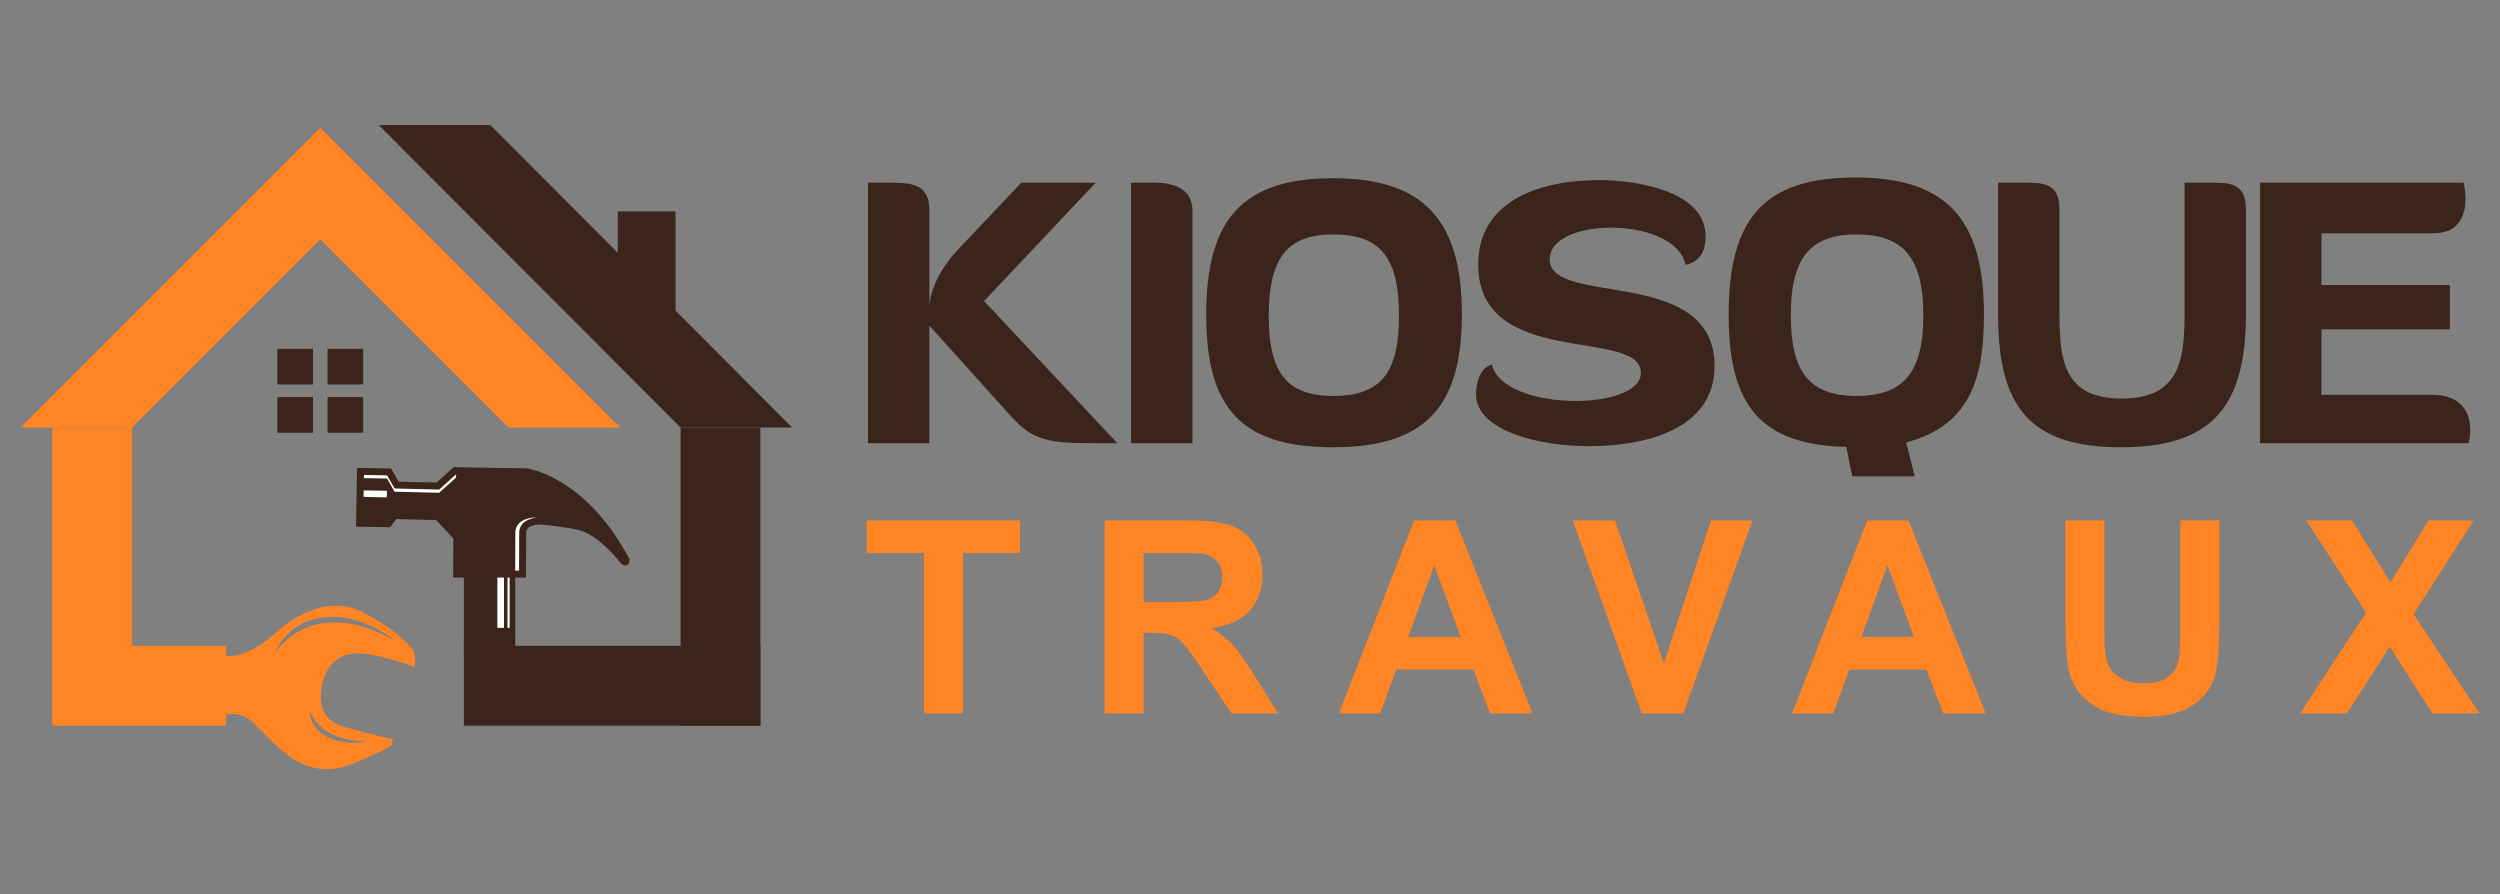<?xml version="1.0" encoding="utf-8"?>
<!-- Generator: Adobe Illustrator 16.0.0, SVG Export Plug-In . SVG Version: 6.00 Build 0)  -->
<!DOCTYPE svg PUBLIC "-//W3C//DTD SVG 1.1//EN" "http://www.w3.org/Graphics/SVG/1.1/DTD/svg11.dtd">
<svg version="1.1" id="Calque_1" xmlns="http://www.w3.org/2000/svg" xmlns:xlink="http://www.w3.org/1999/xlink" x="0px" y="0px"
	 width="167.75px" height="60px" viewBox="0 0 167.75 60" enable-background="new 0 0 167.75 60" xml:space="preserve">
<rect x="0" y="0" width="167.75" height="60" fill="#808080" stroke="none"/>
<g>
	<g>
		<polygon fill-rule="evenodd" clip-rule="evenodd" fill="#FF8424" points="21.49,8.571 41.607,28.687 34.12,28.687 21.49,16.058 
			8.862,28.687 1.375,28.687 		"/>
		<polygon fill-rule="evenodd" clip-rule="evenodd" fill="#3B251A" points="45.665,28.687 53.153,28.687 46.998,22.519 
			45.329,20.847 45.329,14.184 41.451,14.184 41.451,16.96 32.9,8.39 25.414,8.39 		"/>
		<path fill-rule="evenodd" clip-rule="evenodd" fill="#3B251A" d="M23.954,31.396l2.289,0.038l0.507,0.886l2.547,0.06l1.143-1.033
			l4.885,0.081c0,0,3.891,0.45,6.866,6.002c0,0,0.144,0.275-0.082,0.458c-0.226,0.181-0.479-0.13-0.479-0.13
			s-1.484-1.921-2.835-2.204c-1.351-0.284-2.568-0.357-2.568-0.357s-0.917-0.022-0.92,0.544v0.002l-0.014,3.015h-4.886l0.012-2.63
			l-1.162-1.234l-2.663-0.062l-0.414,0.544l-2.289-0.036L23.954,31.396z"/>
		<path fill-rule="evenodd" clip-rule="evenodd" fill="#FFFFFF" d="M34.569,38.288h0.259l0.012-2.551
			c0.003-0.672,0.633-0.962,1.212-1.002l-0.057-0.004l-0.01-0.002h-0.01c-0.623-0.013-1.392,0.265-1.396,1.008L34.569,38.288z"/>
		<polygon fill-rule="evenodd" clip-rule="evenodd" fill="#FFFFFF" points="30.615,31.815 29.471,32.849 26.478,32.779 
			25.971,31.894 24.422,31.868 24.422,32.085 25.971,32.109 26.478,32.995 29.471,33.064 30.588,32.056 		"/>
		<polygon fill-rule="evenodd" clip-rule="evenodd" fill="#FFFFFF" points="24.396,33.34 24.403,32.905 25.963,32.931 
			25.949,33.374 		"/>
		<rect x="31.124" y="38.523" fill-rule="evenodd" clip-rule="evenodd" fill="#3B251A" width="3.449" height="5.365"/>
		<rect x="33.372" y="38.756" fill-rule="evenodd" clip-rule="evenodd" fill="#FFFFFF" width="0.446" height="3.371"/>
		<rect x="34.053" y="38.756" fill-rule="evenodd" clip-rule="evenodd" fill="#FFFFFF" width="0.143" height="3.371"/>
		<path fill-rule="evenodd" clip-rule="evenodd" fill="#FF8424" d="M20.762,47.722c-0.02,0.021,0.048,2.483,3.91,2.063
			C22.733,49.615,21.604,49.332,20.762,47.722 M26.556,43.051c-2.532-2.135-6.599-2.531-8.142,0.794
			C20.036,41.575,23.045,40.945,26.556,43.051z M27.792,44.764c0,0,0.227-0.833-0.171-1.27c-0.396-0.435-1.42-1.533-3.483-2.498
			c-2.063-0.966-4.279,0.245-5.511,1.362c-1.229,1.118-2.347,1.686-3.465,1.666h-2.51v3.92h2.51c0,0,1.014-0.246,1.79,0.512
			c0.775,0.758,1.694,1.751,2.471,2.301c0.775,0.548,2.225,1.314,4.24,0.491c2.018-0.822,2.613-1.231,2.613-1.231l0.086-0.407
			c0,0-1.298-0.273-3.323-0.859c-2.026-0.588-1.515-2.634-1.307-3.258c0.208-0.625,0.904-1.965,2.973-1.591
			C26.774,44.276,27.792,44.764,27.792,44.764z"/>
		<rect x="45.665" y="28.687" fill-rule="evenodd" clip-rule="evenodd" fill="#3B251A" width="5.354" height="20.005"/>
		<rect x="31.124" y="43.337" fill-rule="evenodd" clip-rule="evenodd" fill="#3B251A" width="19.896" height="5.354"/>
		<polygon fill-rule="evenodd" clip-rule="evenodd" fill="#FF8424" points="8.862,28.687 3.509,28.687 3.509,48.691 3.634,48.691 
			8.862,48.691 15.162,48.691 15.162,43.337 8.862,43.337 		"/>
		<path fill-rule="evenodd" clip-rule="evenodd" fill="#3B251A" d="M21.979,23.407h2.39v2.389h-2.39V23.407z M18.613,26.647h2.389
			v2.388h-2.389V26.647z M21.979,26.647h2.39v2.388h-2.39V26.647z M18.613,23.407h2.389v2.389h-2.389V23.407z"/>
	</g>
	<g>
		<g>
			<g>
				<path fill="#3B251A" d="M62.361,20.499c0.05-0.649,0.374-2.048,1.798-3.621l4.369-4.619h4.993l-7.49,7.94l8.939,9.538h-1.449
					c-3.17,0-4.219-0.149-5.767-1.897l-5.394-5.993v7.89h-4.12V12.259h1.623c1.572,0,2.497,0.25,2.497,1.873V20.499z"/>
				<path fill="#3B251A" d="M80.014,29.737h-4.119V12.259h1.572c1.074,0,2.547,0.274,2.547,1.873V29.737z"/>
				<path fill="#3B251A" d="M89.451,11.959c6.145,0,8.641,2.872,8.641,9.139c0,6.243-2.496,8.914-8.641,8.914
					c-6.191,0-8.514-2.646-8.514-8.889C80.938,14.831,83.26,11.959,89.451,11.959z M89.451,26.566c3.248,0,4.42-1.598,4.42-5.368
					c0-3.845-1.172-5.468-4.42-5.468c-3.145,0-4.318,1.672-4.318,5.468C85.133,24.969,86.307,26.566,89.451,26.566z"/>
				<path fill="#3B251A" d="M99.189,17.752c0-4.145,3.871-5.668,8.166-5.668c1.924,0,7.092,0.549,7.092,3.771
					c0,0.899-0.301,1.673-1.35,1.923c-0.648-3.271-9.113-3.271-9.113-0.375c0,3.222,11.063,0.375,11.063,7.167
					c0,4.02-4.195,5.369-8.465,5.369c-3.221,0-7.541-0.999-7.541-3.496c0-0.749,0.273-1.798,1.074-1.973
					c0.725,3.146,9.988,3.146,9.988,0.549C110.104,21.947,99.189,24.818,99.189,17.752z"/>
				<path fill="#3B251A" d="M123.885,29.988c-5.717-0.15-7.891-2.722-7.891-8.865c0-6.417,2.322-9.214,8.49-9.214
					c6.143,0,8.639,2.797,8.639,9.164c0,4.07-0.773,7.442-5.219,8.615l0.574,2.272h-4.193L123.885,29.988z M124.559,26.566
					c3.223,0,4.496-1.623,4.496-5.418c0-3.771-1.273-5.418-4.496-5.418c-3.17,0-4.395,1.672-4.395,5.418
					C120.164,24.944,121.389,26.566,124.559,26.566z"/>
				<path fill="#3B251A" d="M138.193,21.123c0,3.096,0.324,5.619,4.17,5.619c3.844,0,4.219-2.522,4.219-5.619v-8.864h2.023
					c1.348,0,2.098,0.25,2.098,1.873v6.966c0,6.268-2.373,8.914-8.365,8.914c-6.068,0-8.266-2.622-8.266-8.889v-8.864h2.023
					c1.348,0,2.098,0.25,2.098,1.873V21.123z"/>
				<path fill="#3B251A" d="M151.652,12.259h13.656c0.25,1.074,0.375,3.396-2.047,3.396h-7.49v3.471h8.615v2.971h-8.615v4.395h7.416
					c2.695,0,2.746,2.222,2.447,3.246h-13.982V12.259z"/>
			</g>
		</g>
		<g>
			<path fill="#FF8424" d="M61.998,47.869V37.11h-3.843v-2.189h10.291v2.189h-3.834v10.759H61.998z"/>
			<path fill="#FF8424" d="M74.123,47.869V34.921h5.502c1.385,0,2.389,0.115,3.018,0.349c0.627,0.232,1.127,0.646,1.504,1.24
				c0.377,0.596,0.566,1.276,0.566,2.042c0,0.971-0.285,1.772-0.855,2.406c-0.572,0.634-1.426,1.032-2.563,1.198
				c0.564,0.328,1.031,0.691,1.4,1.084c0.367,0.395,0.863,1.096,1.488,2.104l1.58,2.525h-3.127l-1.889-2.817
				c-0.674-1.006-1.131-1.642-1.379-1.902c-0.248-0.263-0.51-0.442-0.787-0.539c-0.275-0.099-0.715-0.146-1.314-0.146h-0.531v5.404
				H74.123z M76.736,40.397h1.934c1.256,0,2.039-0.053,2.352-0.161c0.313-0.104,0.555-0.286,0.732-0.546
				c0.176-0.259,0.266-0.582,0.266-0.973c0-0.435-0.117-0.787-0.35-1.054c-0.232-0.269-0.561-0.438-0.984-0.508
				c-0.213-0.029-0.848-0.046-1.908-0.046h-2.041V40.397z"/>
			<path fill="#FF8424" d="M102.836,47.869H99.99l-1.129-2.941h-5.176l-1.07,2.941h-2.773l5.045-12.948h2.764L102.836,47.869z
				 M98.021,42.748l-1.783-4.807l-1.75,4.807H98.021z"/>
			<path fill="#FF8424" d="M110.162,47.869l-4.627-12.948h2.834l3.277,9.583l3.172-9.583h2.773l-4.639,12.948H110.162z"/>
			<path fill="#FF8424" d="M133.242,47.869h-2.846l-1.131-2.941h-5.176l-1.068,2.941h-2.773l5.043-12.948h2.764L133.242,47.869z
				 M128.428,42.748l-1.785-4.807l-1.75,4.807H128.428z"/>
			<path fill="#FF8424" d="M138.59,34.921h2.615v7.014c0,1.112,0.033,1.834,0.098,2.164c0.111,0.529,0.379,0.955,0.799,1.276
				s0.996,0.48,1.727,0.48c0.742,0,1.301-0.149,1.678-0.455c0.379-0.303,0.604-0.675,0.682-1.117
				c0.076-0.44,0.115-1.174,0.115-2.198v-7.164h2.613v6.801c0,1.556-0.07,2.654-0.211,3.296c-0.141,0.641-0.402,1.183-0.783,1.625
				c-0.379,0.441-0.887,0.794-1.523,1.056c-0.635,0.261-1.465,0.393-2.49,0.393c-1.236,0-2.176-0.143-2.813-0.43
				c-0.641-0.284-1.145-0.655-1.516-1.111c-0.371-0.457-0.615-0.936-0.734-1.436c-0.17-0.743-0.256-1.837-0.256-3.287V34.921z"/>
			<path fill="#FF8424" d="M154.336,47.869l4.426-6.756l-4.01-6.192h3.057l2.596,4.16l2.545-4.16h3.029l-4.027,6.289l4.424,6.659
				h-3.152l-2.871-4.477l-2.879,4.477H154.336z"/>
		</g>
	</g>
</g>
</svg>
